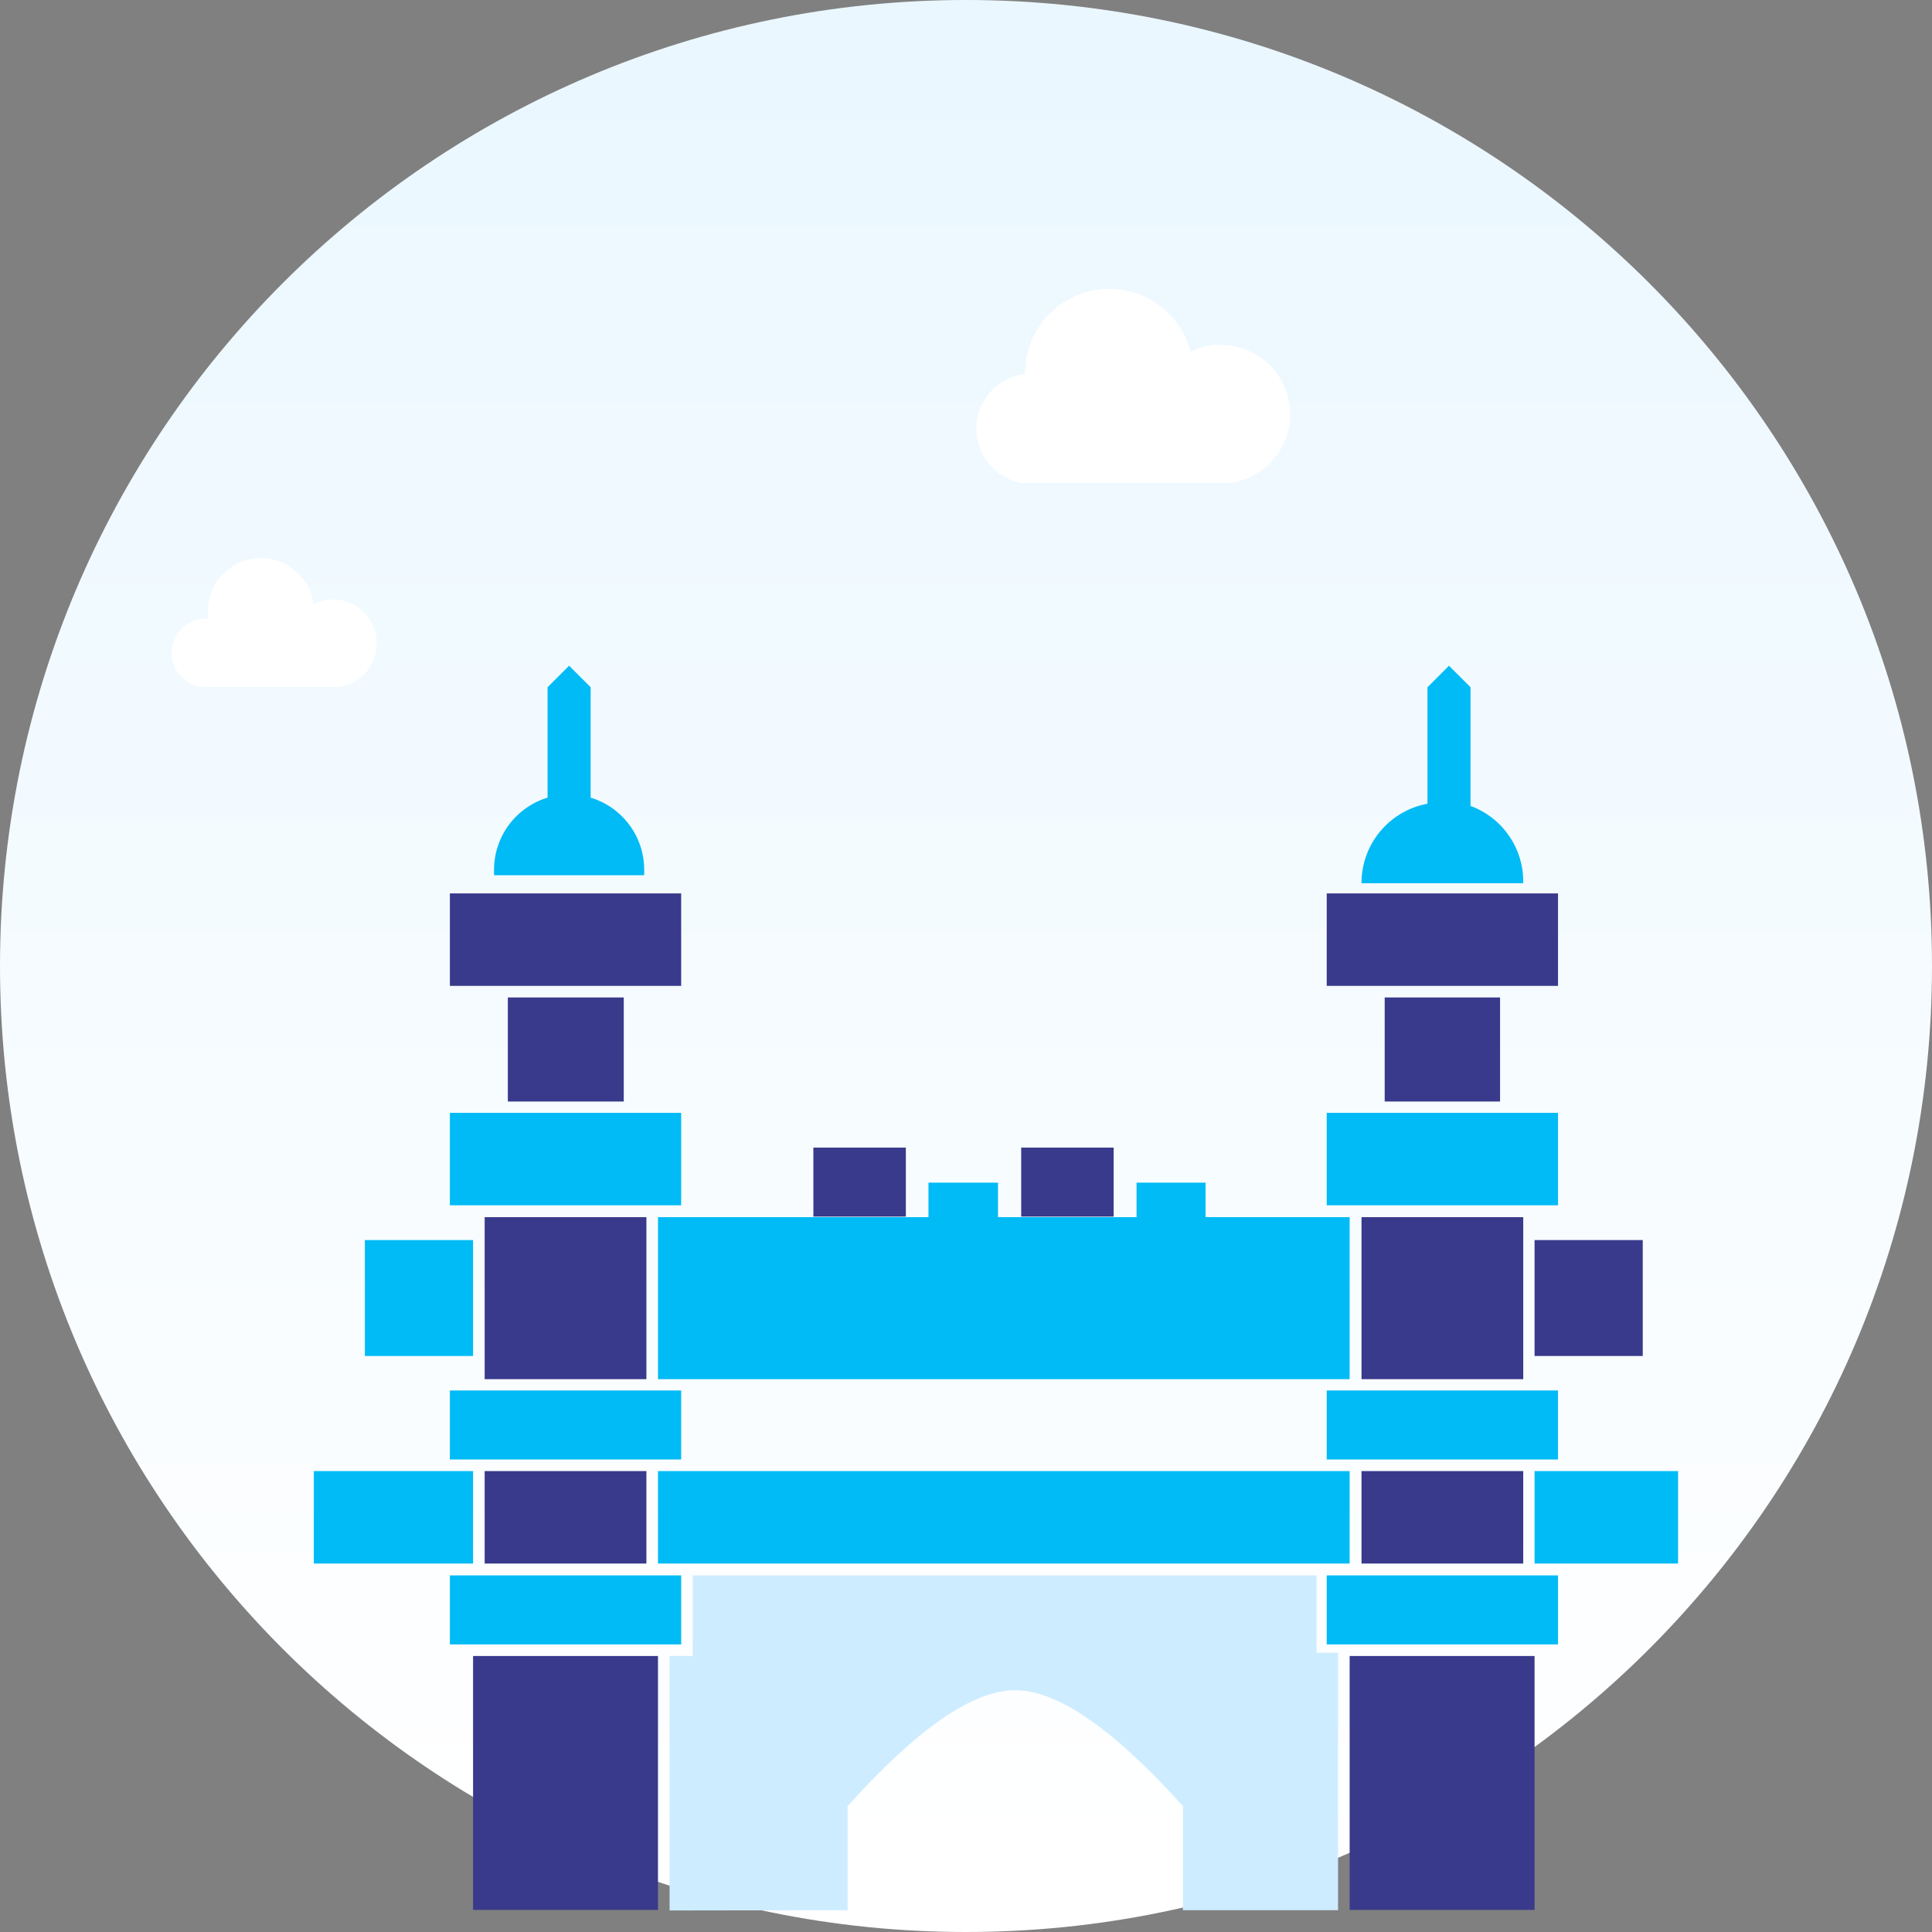 <svg width="70" height="70" viewBox="0 0 70 70" fill="none" xmlns="http://www.w3.org/2000/svg">
<rect x="0" y="0" width="70" height="70" fill="#808080" stroke="none"/>
<g clip-path="url(#clip0_5458_1202)">
<path d="M35 70C54.33 70 70 54.33 70 35C70 15.67 54.33 0 35 0C15.67 0 0 15.67 0 35C0 54.33 15.67 70 35 70Z" fill="url(#paint0_linear_5458_1202)"/>
<path d="M23.84 53.3H48.9V56.65H23.84V53.3ZM43.7 44.1H48.9V49.97H23.84V44.1H33.64V42.85H36.16V44.1H41.18V42.85H43.68V44.1H43.7Z" fill="#00BBF5"/>
<path d="M29.47 41.58H32.82V44.08H29.47V41.58ZM37 41.58H40.35V44.08H37V41.58ZM17.14 60H23.84V69.2H17.14V60ZM17.56 53.3H23.42V56.65H17.56V53.3ZM17.56 44.1H23.42V49.97H17.56V44.1Z" fill="#393A8C"/>
<path d="M13.22 44.93H17.14V49.13H13.22V44.93ZM11.37 53.3H17.14V56.65H11.37V53.3Z" fill="#00BBF5"/>
<path d="M18.4 36.14H22.6V39.91H18.4V36.14Z" fill="#393A8C"/>
<path d="M16.3 57.08H24.68V59.58H16.3V57.08ZM16.3 50.38H24.68V52.88H16.3V50.38ZM16.3 40.32H24.68V43.67H16.3V40.32Z" fill="#00BBF5"/>
<path d="M16.3 32.37H24.68V35.72H16.3V32.37Z" fill="#393A8C"/>
<path d="M21.4 28.9C21.961 29.069 22.452 29.415 22.801 29.885C23.151 30.355 23.34 30.924 23.34 31.51V31.71H17.9V31.51C17.901 30.924 18.09 30.355 18.439 29.885C18.789 29.415 19.28 29.069 19.84 28.9V24.9L20.62 24.12L21.4 24.9V28.9Z" fill="#00BBF5"/>
<path d="M48.9 60H55.6V69.2H48.9V60ZM49.33 53.3H55.19V56.65H49.33V53.3ZM49.33 44.1H55.19V49.97H49.33V44.1Z" fill="#393A8C"/>
<path d="M55.6 44.93H59.52V49.13H55.6V44.93Z" fill="#393A8C"/>
<path d="M55.6 53.3H60.8V56.65H55.6V53.3Z" fill="#00BBF5"/>
<path d="M50.17 36.14H54.35V39.91H50.17V36.14Z" fill="#393A8C"/>
<path d="M48.07 57.08H56.45V59.58H48.07V57.08ZM48.07 50.38H56.45V52.88H48.07V50.38ZM48.07 40.32H56.45V43.67H48.07V40.32Z" fill="#00BBF5"/>
<path d="M48.07 32.37H56.45V35.72H48.07V32.37Z" fill="#393A8C"/>
<path d="M53.28 29.2C53.85 29.41 54.341 29.793 54.683 30.294C55.025 30.796 55.203 31.393 55.19 32H49.33C49.328 31.316 49.566 30.653 50.003 30.127C50.44 29.6 51.047 29.244 51.72 29.12V24.9L52.5 24.12L53.28 24.9V29.2Z" fill="#00BBF5"/>
<path fill-rule="evenodd" clip-rule="evenodd" d="M24.26 69.22V60H25.1V57.08H47.7V59.88H48.48V69.21H42.86V65.44C40.34 62.64 38.32 61.24 36.78 61.24C35.24 61.24 33.23 62.64 30.71 65.44V69.21L24.26 69.22Z" fill="#CEECFF"/>
<path d="M44.26 12.5C44.896 12.506 45.506 12.754 45.967 13.193C46.427 13.632 46.704 14.229 46.741 14.864C46.778 15.5 46.572 16.125 46.165 16.614C45.759 17.104 45.181 17.42 44.55 17.5H37C36.543 17.413 36.13 17.169 35.832 16.811C35.535 16.452 35.373 16.001 35.373 15.535C35.373 15.069 35.535 14.618 35.832 14.259C36.13 13.9 36.543 13.657 37 13.57H37.14C37.126 12.824 37.386 12.098 37.871 11.531C38.356 10.963 39.032 10.594 39.772 10.491C40.511 10.389 41.262 10.561 41.883 10.976C42.504 11.39 42.951 12.018 43.14 12.74C43.485 12.569 43.865 12.48 44.25 12.48L44.26 12.5ZM12.06 21.72C12.467 21.72 12.858 21.875 13.153 22.154C13.449 22.433 13.627 22.814 13.65 23.22C13.673 23.626 13.539 24.025 13.277 24.335C13.015 24.646 12.644 24.845 12.24 24.89H7.46C7.131 24.89 6.816 24.759 6.583 24.527C6.351 24.294 6.22 23.979 6.22 23.65C6.22 23.321 6.351 23.006 6.583 22.773C6.816 22.541 7.131 22.41 7.46 22.41H7.55C7.48 21.905 7.613 21.392 7.921 20.985C8.228 20.578 8.685 20.31 9.19 20.24C9.695 20.17 10.208 20.303 10.615 20.611C11.022 20.918 11.29 21.375 11.36 21.88C11.58 21.778 11.818 21.723 12.06 21.72Z" fill="white"/>
</g>
<defs>
<linearGradient id="paint0_linear_5458_1202" x1="35.2" y1="0.2" x2="35.2" y2="67.4" gradientUnits="userSpaceOnUse">
<stop stop-color="#EAF7FF" class="[stop-color:#EAF7FF] dark:[stop-color:#89D6ED]" />
<stop offset="1" stop-color="white" class="[stop-color:white] dark:[stop-color:#89D6ED]" />
</linearGradient>
<clipPath id="clip0_5458_1202">
<rect width="70" height="70" fill="white"/>
</clipPath>
</defs>
</svg>
